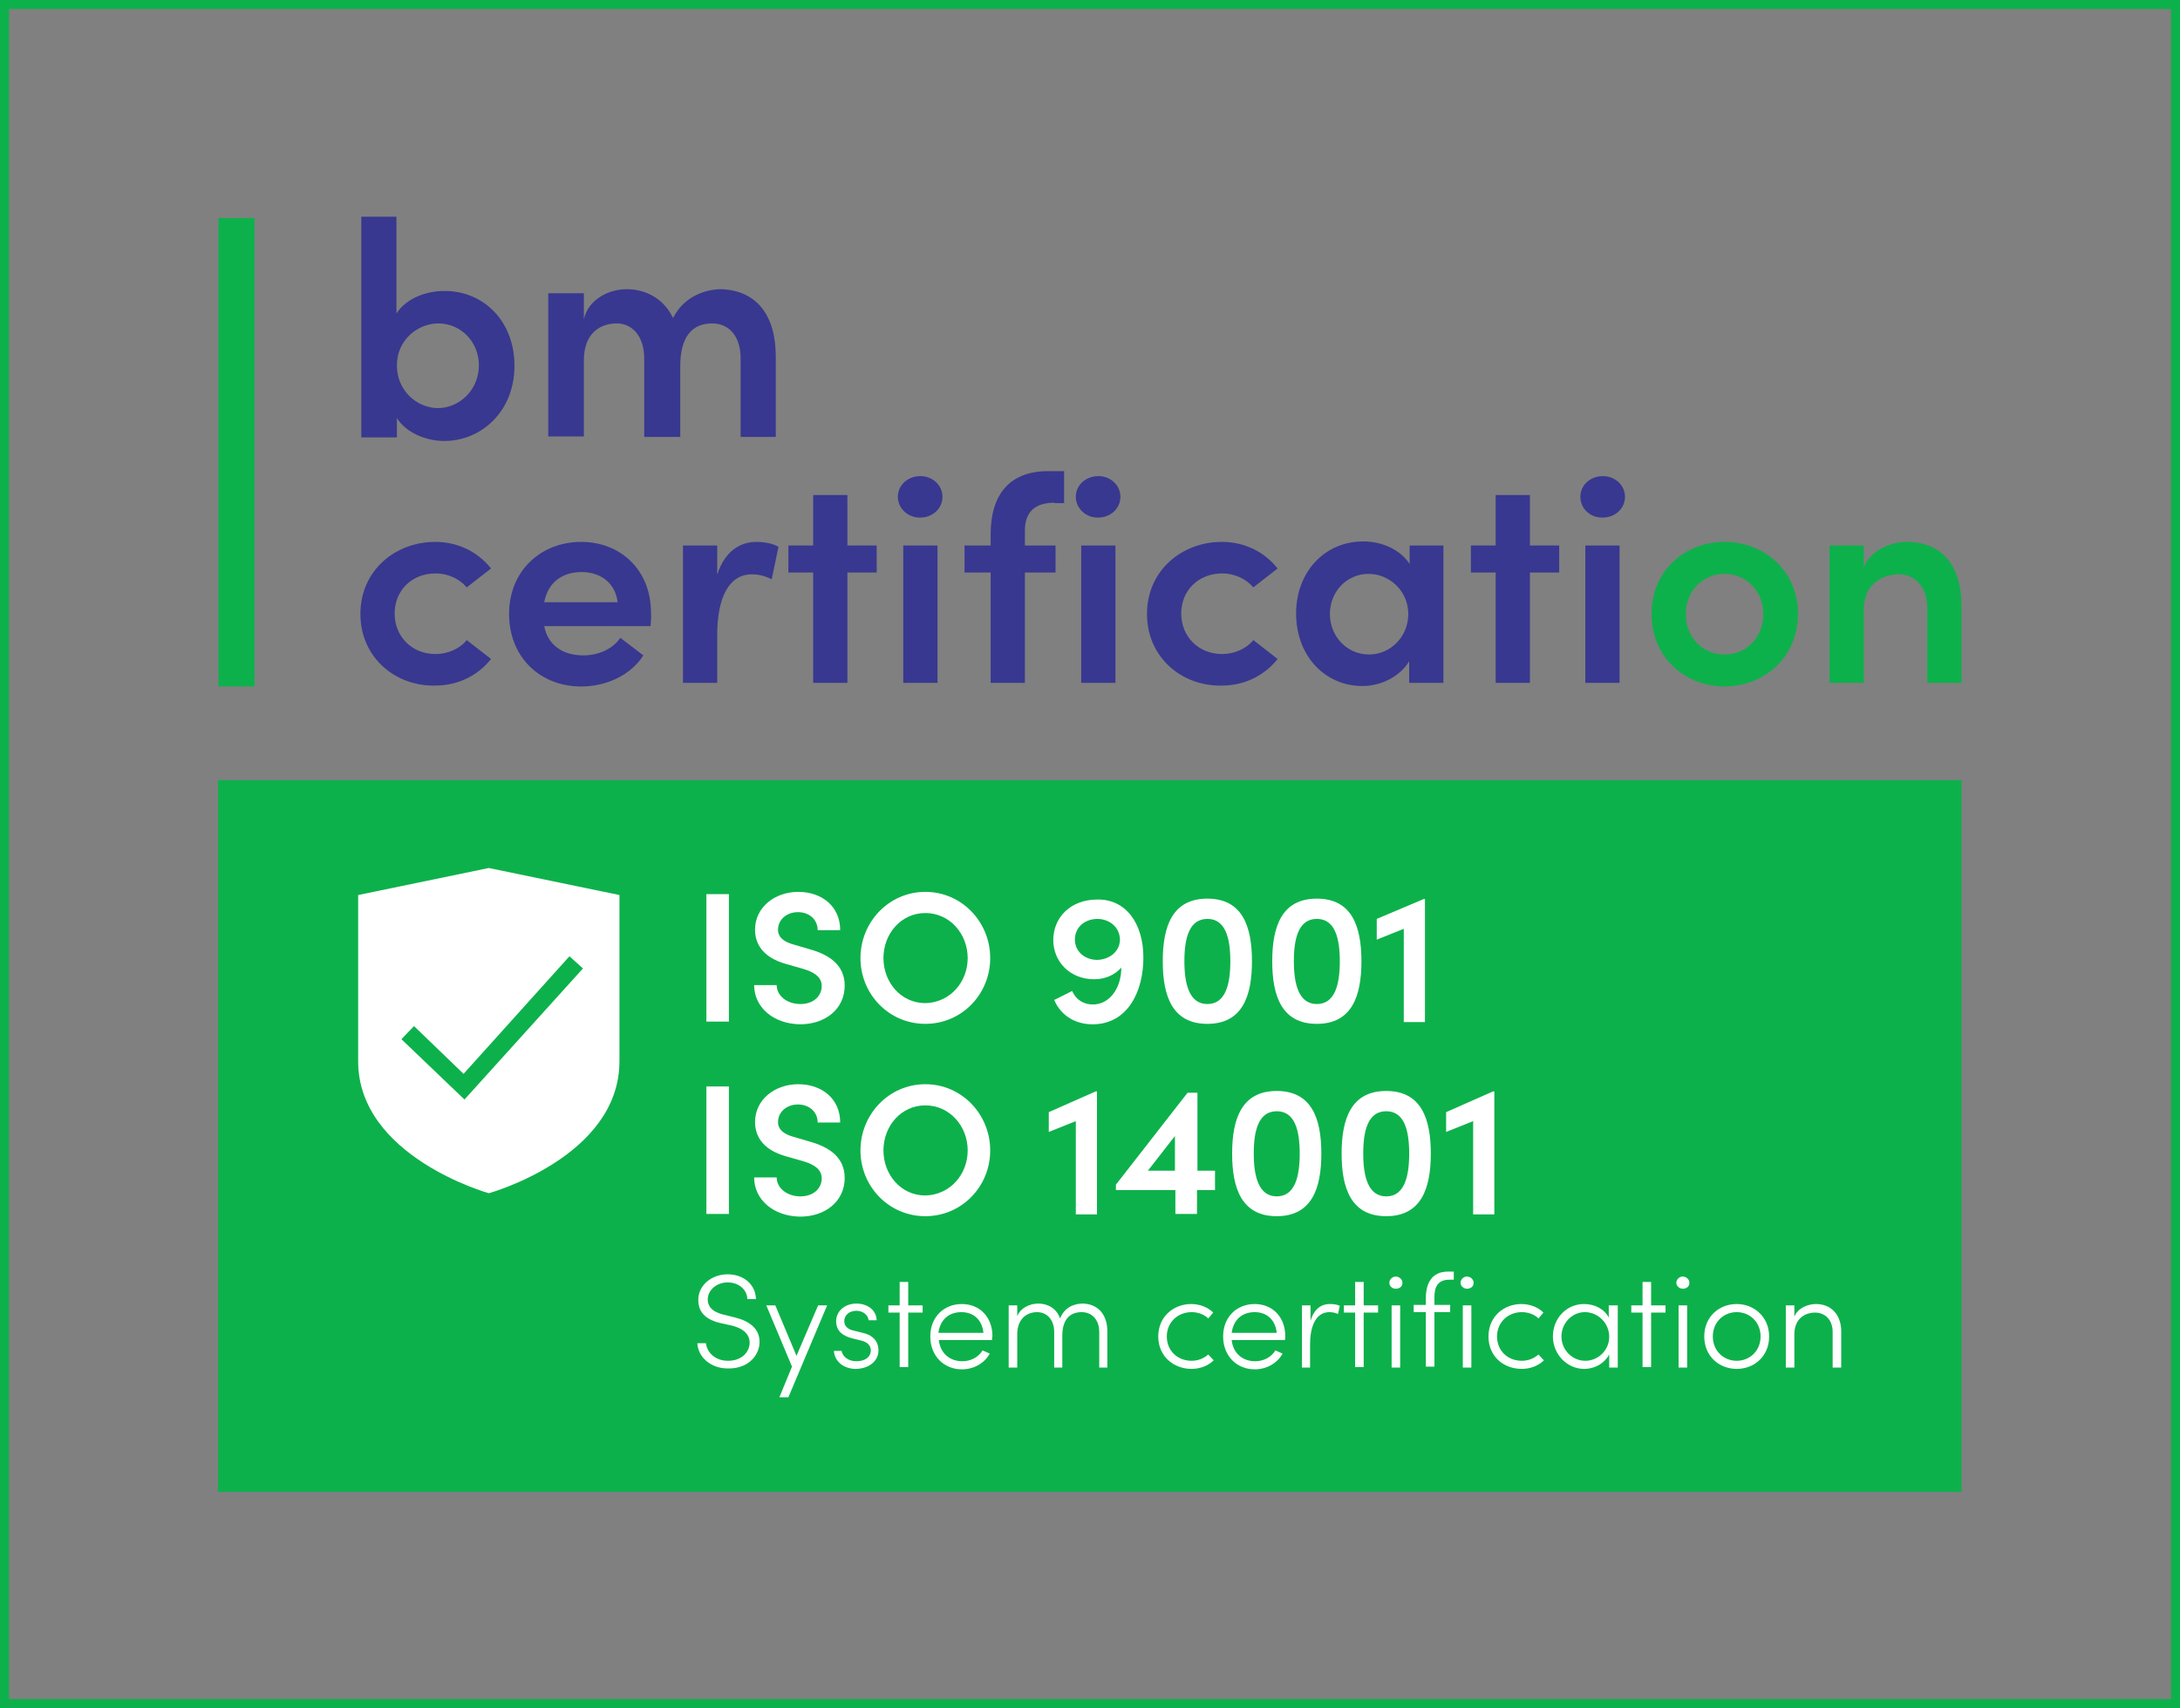 <?xml version="1.0" encoding="utf-8"?>
<!-- Generator: Adobe Illustrator 26.0.1, SVG Export Plug-In . SVG Version: 6.00 Build 0)  -->
<svg version="1.1" xmlns="http://www.w3.org/2000/svg" xmlns:xlink="http://www.w3.org/1999/xlink" x="0px" y="0px"
	 viewBox="0 0 483.9 379.2" style="enable-background:new 0 0 483.9 379.2;" xml:space="preserve">
<rect x="0" y="0" width="483.9" height="379.2" fill="#808080" stroke="none"/>
<style type="text/css">
	.st0{display:none;}
	.st1{display:inline;}
	.st2{fill:#FFFFFF;}
	.st3{fill:#383890;}
	.st4{fill:#0DB14B;}
	.st5{fill:none;stroke:#0DB14B;stroke-width:4;stroke-miterlimit:4.348;}
	.st6{fill:none;stroke:#0DB14B;stroke-width:2;stroke-miterlimit:10;}
</style>
<g id="Layer_2" class="st0">
</g>
<g id="Layer_1">
	<g>
		<path class="st3" d="M80,136.3c0-9.7,7.8-16,16.6-16c5.3,0,9.6,2.4,12.4,5.9l-5.4,4.2c-1.6-1.9-4.2-3.1-6.9-3.1
			c-5.3,0-9.1,3.8-9.1,8.9c0,5.1,3.8,9,9.1,9c2.7,0,5.4-1.2,6.9-3.1l5.4,4.2c-2.8,3.5-7.1,5.9-12.4,5.9C87.8,152.4,80,146,80,136.3z
			"/>
		<path class="st3" d="M144.4,139h-23.6c0.8,4.2,4.1,6.5,8.7,6.5c3.3,0,6.5-1.4,8.2-3.9l5.1,3.9c-2.8,4.4-8.2,6.9-13.8,6.9
			c-9.1,0-16-6.5-16-16.1c0-9.7,7.2-16,16-16c8.7,0,15.5,6.2,15.5,15.7C144.6,136.9,144.5,137.9,144.4,139z M137.1,133.7
			c-0.5-4.2-3.7-6.7-8-6.7c-4,0-7.4,2-8.3,6.7H137.1z"/>
		<path class="st3" d="M172.8,121.4l-1.5,7.2c-1.8-0.9-3.3-1.1-4.4-1.1c-5,0-7.7,5-7.7,13.5v10.6h-7.6v-30.5h7.6v6.5
			c1.6-5.1,5-7.3,8.7-7.3C169.7,120.3,171.7,120.7,172.8,121.4z"/>
		<path class="st3" d="M194.6,121.1v6h-6.5v24.5h-7.6v-24.5h-5.5v-6h5.5v-11.2h7.6v11.2H194.6z"/>
		<path class="st3" d="M199.3,110.3c0-2.7,2.3-4.6,5-4.6c2.7,0,4.9,2,4.9,4.6c0,2.6-2.2,4.6-4.9,4.6
			C201.6,115,199.3,112.9,199.3,110.3z M200.5,151.6v-30.5h7.6v30.5H200.5z"/>
		<path class="st3" d="M234.1,111.6c-5.2,0-6.7,2.9-6.6,6.6v2.9h6.8v6h-6.8v24.5h-7.6v-24.5h-5.8v-6h5.8v-2.5c0-8.8,4.2-14,12.7-14
			h3.6v7.1H234.1z"/>
		<path class="st3" d="M238.8,110.3c0-2.7,2.3-4.6,5-4.6c2.7,0,4.9,2,4.9,4.6c0,2.6-2.2,4.6-4.9,4.6
			C241.1,115,238.8,112.9,238.8,110.3z M240,151.6v-30.5h7.6v30.5H240z"/>
		<path class="st3" d="M254.6,136.3c0-9.7,7.8-16,16.6-16c5.3,0,9.6,2.4,12.4,5.9l-5.4,4.2c-1.6-1.9-4.2-3.1-6.9-3.1
			c-5.3,0-9.1,3.8-9.1,8.9c0,5.1,3.8,9,9.1,9c2.7,0,5.4-1.2,6.9-3.1l5.4,4.2c-2.8,3.5-7.1,5.9-12.4,5.9
			C262.4,152.4,254.6,146,254.6,136.3z"/>
		<path class="st3" d="M312.8,121.1h7.6v30.5h-7.6v-4.8c-2,3.3-6.1,5.5-10.4,5.5c-8.2,0-14.7-6.6-14.7-16.1c0-9.2,6.3-16,14.9-16
			c4.2,0,8.2,1.8,10.3,5V121.1z M312.6,136.3c0-5.2-4.3-8.9-8.8-8.9c-4.9,0-8.6,4-8.6,8.9c0,4.9,3.7,9,8.7,9
			C308.6,145.3,312.6,141.4,312.6,136.3z"/>
		<path class="st3" d="M346.1,121.1v6h-6.5v24.5h-7.6v-24.5h-5.5v-6h5.5v-11.2h7.6v11.2H346.1z"/>
		<path class="st3" d="M350.8,110.3c0-2.7,2.3-4.6,5-4.6c2.7,0,4.9,2,4.9,4.6c0,2.6-2.2,4.6-4.9,4.6
			C353,115,350.8,112.9,350.8,110.3z M351.9,151.6v-30.5h7.6v30.5H351.9z"/>
		<g>
			<path class="st4" d="M366.6,136.3c0-9.7,7.5-16,16.2-16c8.7,0,16.3,6.3,16.3,16c0,9.7-7.6,16.1-16.3,16.1
				C374.1,152.4,366.6,146,366.6,136.3z M391.4,136.3c0-5.2-3.9-8.9-8.6-8.9c-4.7,0-8.6,3.7-8.6,8.9c0,5.4,3.9,9,8.6,9
				C387.5,145.3,391.4,141.7,391.4,136.3z"/>
			<path class="st4" d="M435.4,134.5v17.1h-7.6V135c0-4.9-2.9-7.5-6.3-7.5c-3.5,0-7.8,2-7.8,7.9v16.2h-7.6v-30.5h7.6v4.8
				c1.6-3.9,6.3-5.6,9.5-5.6C431.1,120.3,435.4,125.6,435.4,134.5z"/>
		</g>
		<g>
			<g>
				<path class="st3" d="M114.2,81.2c0,10.1-7.3,16.7-15.6,16.7c-3.8,0-8.4-1.7-10.5-5.1v4.3h-7.9l0-49H88l0,21.5
					c2.2-3.4,6.6-5,10.6-5C107,64.5,114.2,71,114.2,81.2z M106.3,81.1c0-5.3-4.1-9.3-9-9.3c-4.6,0-9.2,3.7-9.2,9.3s4.4,9.5,9.2,9.5
					C102.2,90.5,106.3,86.4,106.3,81.1z"/>
				<path class="st3" d="M172.2,79.2l0,17.8h-7.8l0-17.4c0-5.1-2.7-7.8-6.3-7.8c-4.6,0-7.1,3.1-7.1,9.5l0,15.7H143l0-17.4
					c0-5-2.7-7.8-6.1-7.8c-3.7,0-7.3,2.2-7.3,8.2l0,16.9h-7.9l0-31.8h7.9v5.8c0.9-4.3,5.4-6.7,9.5-6.7c4.6,0,8.4,2.4,10.3,6.4
					c2.5-5,7.5-6.4,10.7-6.4C168,64.5,172.2,70,172.2,79.2z"/>
			</g>
		</g>
		<rect x="48.5" y="48.4" class="st4" width="8" height="104"/>
	</g>
	<rect x="48.4" y="173.2" class="st4" width="387" height="158"/>
	<path class="st2" d="M108.5,192.7l-29,6c0,0,0,15.7,0,36.9s29,29.3,29,29.3s29-8,29-29.3s0-36.9,0-36.9L108.5,192.7z M103.1,244.1
		l-14-13.4l2.8-2.9l11,10.6l23.5-26.1l3,2.7L103.1,244.1z"/>
	<g>
		<path class="st2" d="M154.8,298.2h1.9c0.2,2,2,3.9,4.9,3.9c3.2,0,4.8-2.1,4.8-4c0-2.2-1.9-3.3-3.9-3.8l-2.7-0.6
			c-4.2-1-4.8-3.4-4.8-5.1c0-3.4,3.1-5.7,6.5-5.7c3.4,0,6.2,2.1,6.3,5.5h-1.9c-0.1-2.2-2-3.7-4.4-3.7c-2.3,0-4.4,1.6-4.4,3.8
			c0,0.9,0.3,2.5,3.3,3.3l2.8,0.7c3.2,0.8,5.4,2.5,5.4,5.4c0,2.9-2.4,5.9-6.8,5.9C157.6,303.9,154.9,301.1,154.8,298.2z"/>
		<path class="st2" d="M181.6,289.8h2l-8.6,20.4h-2l2.8-6.8l-5.7-13.6h2l4.7,11.2L181.6,289.8z"/>
		<path class="st2" d="M185.1,299.9h1.7c0.2,1.1,1.3,2.3,3.3,2.3c2,0,3.2-1,3.2-2.4c0-1.1-0.8-1.9-2.2-2.2l-2-0.5
			c-1.9-0.5-3.5-1.5-3.5-3.8c0-2.2,1.9-3.9,4.5-3.9c2.3,0,4.4,1.3,4.5,3.7h-1.8c-0.1-1.2-1.3-2.1-2.7-2.1c-1.6,0-2.7,1-2.7,2.3
			s1.1,1.9,2.1,2.1l2,0.5c2.7,0.6,3.5,2.3,3.5,3.9c0,2.4-2.2,4.1-5.1,4.1C187.7,303.9,185.3,302.6,185.1,299.9z"/>
		<path class="st2" d="M204.8,289.8v1.6h-3.2v12.1h-1.9v-12.1h-2.5v-1.6h2.5v-5.2h1.9v5.2H204.8z"/>
		<path class="st2" d="M220.2,297.5h-11.8c0.3,2.9,2.4,4.7,5.2,4.7c1.9,0,3.6-0.9,4.5-2.4l1.6,0.7c-1.2,2.2-3.6,3.5-6.2,3.5
			c-3.9,0-7-2.9-7-7.3s3.1-7.2,7-7.2c3.9,0,6.8,2.8,6.8,7.2C220.2,296.9,220.2,297.2,220.2,297.5z M218.3,295.9
			c-0.3-2.9-2.2-4.6-4.9-4.6c-2.7,0-4.7,1.6-5.1,4.6H218.3z"/>
		<path class="st2" d="M245.8,295.6v8H244v-7.9c0-2.7-1.6-4.4-3.9-4.4c-2.6,0-4.3,1.6-4.3,5.3v7H234v-7.9c0-2.7-1.6-4.4-3.8-4.4
			c-2.2,0-4.3,1.4-4.4,4.7v7.6h-1.9v-13.8h1.9v2.4c0.7-1.8,2.7-2.8,4.7-2.8c2.2,0,4.1,1.2,4.8,3.3c1.1-2.7,3.4-3.3,5.1-3.3
			C243.7,289.5,245.8,291.8,245.8,295.6z"/>
		<path class="st2" d="M257.1,296.7c0-4.4,3.4-7.2,7.3-7.2c1.9,0,3.7,0.7,4.9,1.9l-1.1,1.3c-0.9-0.9-2.3-1.4-3.7-1.4
			c-3,0-5.5,2.2-5.5,5.4c0,3.2,2.4,5.4,5.5,5.4c1.4,0,2.7-0.5,3.7-1.4l1.2,1.3c-1.2,1.2-3,1.9-4.9,1.9
			C260.5,303.9,257.1,301.1,257.1,296.7z"/>
		<path class="st2" d="M285.2,297.5h-11.8c0.3,2.9,2.4,4.7,5.2,4.7c1.9,0,3.6-0.9,4.5-2.4l1.6,0.7c-1.2,2.2-3.6,3.5-6.2,3.5
			c-3.9,0-7-2.9-7-7.3s3.1-7.2,7-7.2c3.9,0,6.8,2.8,6.8,7.2C285.3,296.9,285.3,297.2,285.2,297.5z M283.4,295.9
			c-0.3-2.9-2.2-4.6-4.9-4.6c-2.7,0-4.7,1.6-5.1,4.6H283.4z"/>
		<path class="st2" d="M297.4,289.9l-0.4,1.8c-0.7-0.3-1.4-0.4-1.9-0.4c-3.3,0-4.3,3.7-4.3,7.1v5.2H289v-13.8h1.9v3.4
			c0.7-2.3,2.1-3.7,4.3-3.7C296,289.5,296.8,289.6,297.4,289.9z"/>
		<path class="st2" d="M305.9,289.8v1.6h-3.2v12.1h-1.9v-12.1h-2.5v-1.6h2.5v-5.2h1.9v5.2H305.9z"/>
		<path class="st2" d="M308.4,284.8c0-0.8,0.7-1.4,1.4-1.4c0.8,0,1.5,0.6,1.5,1.4c0,0.8-0.6,1.3-1.5,1.3
			C309,286.1,308.4,285.5,308.4,284.8z M308.9,303.6v-13.8h1.9v13.8H308.9z"/>
		<path class="st2" d="M321.7,284.1c-2.6,0-3.3,1.7-3.3,3.9v1.7h3.5v1.6h-3.5v12.1h-1.9v-12.1h-2.7v-1.6h2.7v-1.5
			c0-3.4,1.4-5.9,4.9-5.9h1.3v1.8H321.7z"/>
		<path class="st2" d="M324.2,284.8c0-0.8,0.7-1.4,1.4-1.4c0.8,0,1.5,0.6,1.5,1.4c0,0.8-0.6,1.3-1.5,1.3
			C324.9,286.1,324.2,285.5,324.2,284.8z M324.7,303.6v-13.8h1.9v13.8H324.7z"/>
		<path class="st2" d="M330.4,296.7c0-4.4,3.4-7.2,7.3-7.2c1.9,0,3.7,0.7,4.9,1.9l-1.1,1.3c-0.9-0.9-2.3-1.4-3.7-1.4
			c-3,0-5.5,2.2-5.5,5.4c0,3.2,2.4,5.4,5.5,5.4c1.4,0,2.7-0.5,3.7-1.4l1.2,1.3c-1.2,1.2-3,1.9-4.9,1.9
			C333.7,303.9,330.4,301.1,330.4,296.7z"/>
		<path class="st2" d="M357.2,289.8h1.9v13.8h-1.9v-2.9c-1,1.9-3.1,3.2-5.6,3.2c-3.7,0-6.9-3.2-6.9-7.2c0-4,3-7.2,6.9-7.2
			c2.4,0,4.5,1.1,5.5,3V289.8z M357.2,296.8c0-3.2-2.6-5.5-5.4-5.5c-2.9,0-5.2,2.5-5.2,5.4c0,3,2.4,5.4,5.3,5.4
			C354.7,302.1,357.2,299.8,357.2,296.8z"/>
		<path class="st2" d="M369.7,289.8v1.6h-3.2v12.1h-1.9v-12.1h-2.5v-1.6h2.5v-5.2h1.9v5.2H369.7z"/>
		<path class="st2" d="M372.1,284.8c0-0.8,0.7-1.4,1.4-1.4c0.8,0,1.5,0.6,1.5,1.4c0,0.8-0.6,1.3-1.5,1.3
			C372.8,286.1,372.1,285.5,372.1,284.8z M372.6,303.6v-13.8h1.9v13.8H372.6z"/>
		<path class="st2" d="M378.3,296.7c0-4.4,3.3-7.2,7.2-7.2c3.9,0,7.2,2.9,7.2,7.2c0,4.4-3.3,7.2-7.2,7.2
			C381.6,303.9,378.3,301.1,378.3,296.7z M390.8,296.7c0-3.2-2.4-5.4-5.3-5.4c-2.9,0-5.3,2.2-5.3,5.4c0,3.2,2.4,5.4,5.3,5.4
			C388.4,302.1,390.8,299.9,390.8,296.7z"/>
		<path class="st2" d="M408.7,295.6v8h-1.9v-7.9c0-2.7-1.7-4.3-3.9-4.3s-4.5,1.3-4.6,4.6v7.6h-1.9v-13.8h1.9v2.5
			c0.8-2,3.1-2.8,4.8-2.8C406.4,289.5,408.7,291.8,408.7,295.6z"/>
	</g>
	<g>
		<g>
			<path class="st2" d="M156.8,226.8v-28.3h5v28.3H156.8z"/>
			<path class="st2" d="M167.4,218.7h5c0,2.2,2.1,4.2,5.3,4.2c2.9,0,4.7-1.8,4.7-4c0-2-1.7-3.1-4.1-3.8l-3.5-1
				c-6.1-1.6-7.2-5.2-7.2-7.7c0-5,4.4-8.4,9.6-8.4c5.2,0,9.3,3.2,9.3,8.5h-5c0-2.3-1.8-4-4.4-4c-2.4,0-4.4,1.6-4.4,3.9
				c0,0.8,0.2,2.4,3.5,3.3l3.4,1c4.4,1.2,7.9,3.5,7.9,8.1c0,5.2-4.3,8.6-9.9,8.6C171.5,227.3,167.4,223.5,167.4,218.7z"/>
			<path class="st2" d="M191,212.7c0-8,6.3-14.7,14.4-14.7c8.1,0,14.4,6.7,14.4,14.7s-6.3,14.6-14.4,14.6
				C197.3,227.3,191,220.7,191,212.7z M214.8,212.7c0-5.4-4-10-9.4-10c-5.4,0-9.3,4.6-9.3,10s3.9,10,9.3,10
				C210.8,222.6,214.8,218.1,214.8,212.7z"/>
			<path class="st2" d="M253.8,212.6c0,7.4-3.4,14.8-11.3,14.8c-3.3,0-6.8-1.5-8.5-5.4l4-2c0.9,2.1,2.7,3,4.6,3
				c3.6,0,6.3-3.5,6.3-8.2c-1.3,1.5-3.4,2.6-6,2.6c-5.5,0-9.1-4-9.1-8.7c0-5,3.8-9,9.8-9C249.9,199.6,253.8,205,253.8,212.6z
				 M248.6,208.7c0-2.7-2.1-4.6-4.9-4.7c-3,0-5.1,1.9-5.1,4.6c0,2.5,2,4.4,4.8,4.5C246.2,213.1,248.5,211.3,248.6,208.7z"/>
			<path class="st2" d="M258.1,213.4c0-7.7,2.1-13.9,9.9-13.9s9.9,6.2,9.9,13.9c0,7.7-2.1,13.9-9.9,13.9S258.1,221.1,258.1,213.4z
				 M273.1,213.4c0-5.2-1.1-9.4-5.1-9.4s-5.1,4.2-5.1,9.4c0,5.1,1.1,9.5,5.1,9.5S273.1,218.6,273.1,213.4z"/>
			<path class="st2" d="M282.4,213.4c0-7.7,2.1-13.9,9.9-13.9s9.9,6.2,9.9,13.9c0,7.7-2.1,13.9-9.9,13.9S282.4,221.1,282.4,213.4z
				 M297.4,213.4c0-5.2-1.1-9.4-5.1-9.4s-5.1,4.2-5.1,9.4c0,5.1,1.1,9.5,5.1,9.5S297.4,218.6,297.4,213.4z"/>
			<path class="st2" d="M316,199.6h0.3v27.3h-4.7v-20.7l-6,2.4V204L316,199.6z"/>
			<path class="st2" d="M156.8,269.5v-28.3h5v28.3H156.8z"/>
			<path class="st2" d="M167.4,261.4h5c0,2.2,2.1,4.2,5.3,4.2c2.9,0,4.7-1.8,4.7-4c0-2-1.7-3.1-4.1-3.8l-3.5-1
				c-6.1-1.6-7.2-5.2-7.2-7.7c0-5,4.4-8.4,9.6-8.4c5.2,0,9.3,3.2,9.3,8.5h-5c0-2.3-1.8-4-4.4-4c-2.4,0-4.4,1.6-4.4,3.9
				c0,0.8,0.2,2.4,3.5,3.3l3.4,1c4.4,1.2,7.9,3.5,7.9,8.1c0,5.2-4.3,8.6-9.9,8.6C171.5,270,167.4,266.2,167.4,261.4z"/>
			<path class="st2" d="M191,255.4c0-8,6.3-14.7,14.4-14.7c8.1,0,14.4,6.7,14.4,14.7s-6.3,14.6-14.4,14.6
				C197.3,270,191,263.4,191,255.4z M214.8,255.4c0-5.4-4-10-9.4-10c-5.4,0-9.3,4.6-9.3,10s3.9,10,9.3,10
				C210.8,265.3,214.8,260.8,214.8,255.4z"/>
			<path class="st2" d="M243.2,242.3h0.3v27.3h-4.7v-20.7l-6,2.4v-4.4L243.2,242.3z"/>
			<path class="st2" d="M269.7,259.9v4.3h-4v5.3h-4.8v-5.3h-13.2V263l15.9-20.4h2.2v17.3H269.7z M254.8,259.9h6v-7.7L254.8,259.9z"
				/>
			<path class="st2" d="M273.5,256.1c0-7.7,2.1-13.9,9.9-13.9s9.9,6.2,9.9,13.9c0,7.7-2.1,13.9-9.9,13.9S273.5,263.8,273.5,256.1z
				 M288.5,256.1c0-5.2-1.1-9.4-5.1-9.4s-5.1,4.2-5.1,9.4c0,5.1,1.1,9.5,5.1,9.5S288.5,261.3,288.5,256.1z"/>
			<path class="st2" d="M297.8,256.1c0-7.7,2.1-13.9,9.9-13.9s9.9,6.2,9.9,13.9c0,7.7-2.1,13.9-9.9,13.9S297.8,263.8,297.8,256.1z
				 M312.8,256.1c0-5.2-1.1-9.4-5.1-9.4s-5.1,4.2-5.1,9.4c0,5.1,1.1,9.5,5.1,9.5S312.8,261.3,312.8,256.1z"/>
			<path class="st2" d="M331.4,242.3h0.3v27.3H327v-20.7l-6,2.4v-4.4L331.4,242.3z"/>
		</g>
	</g>
	<path class="st4" d="M483.9,379.2H0V0h483.9V379.2z M2,377.2h479.9V2H2V377.2z"/>
</g>
</svg>
